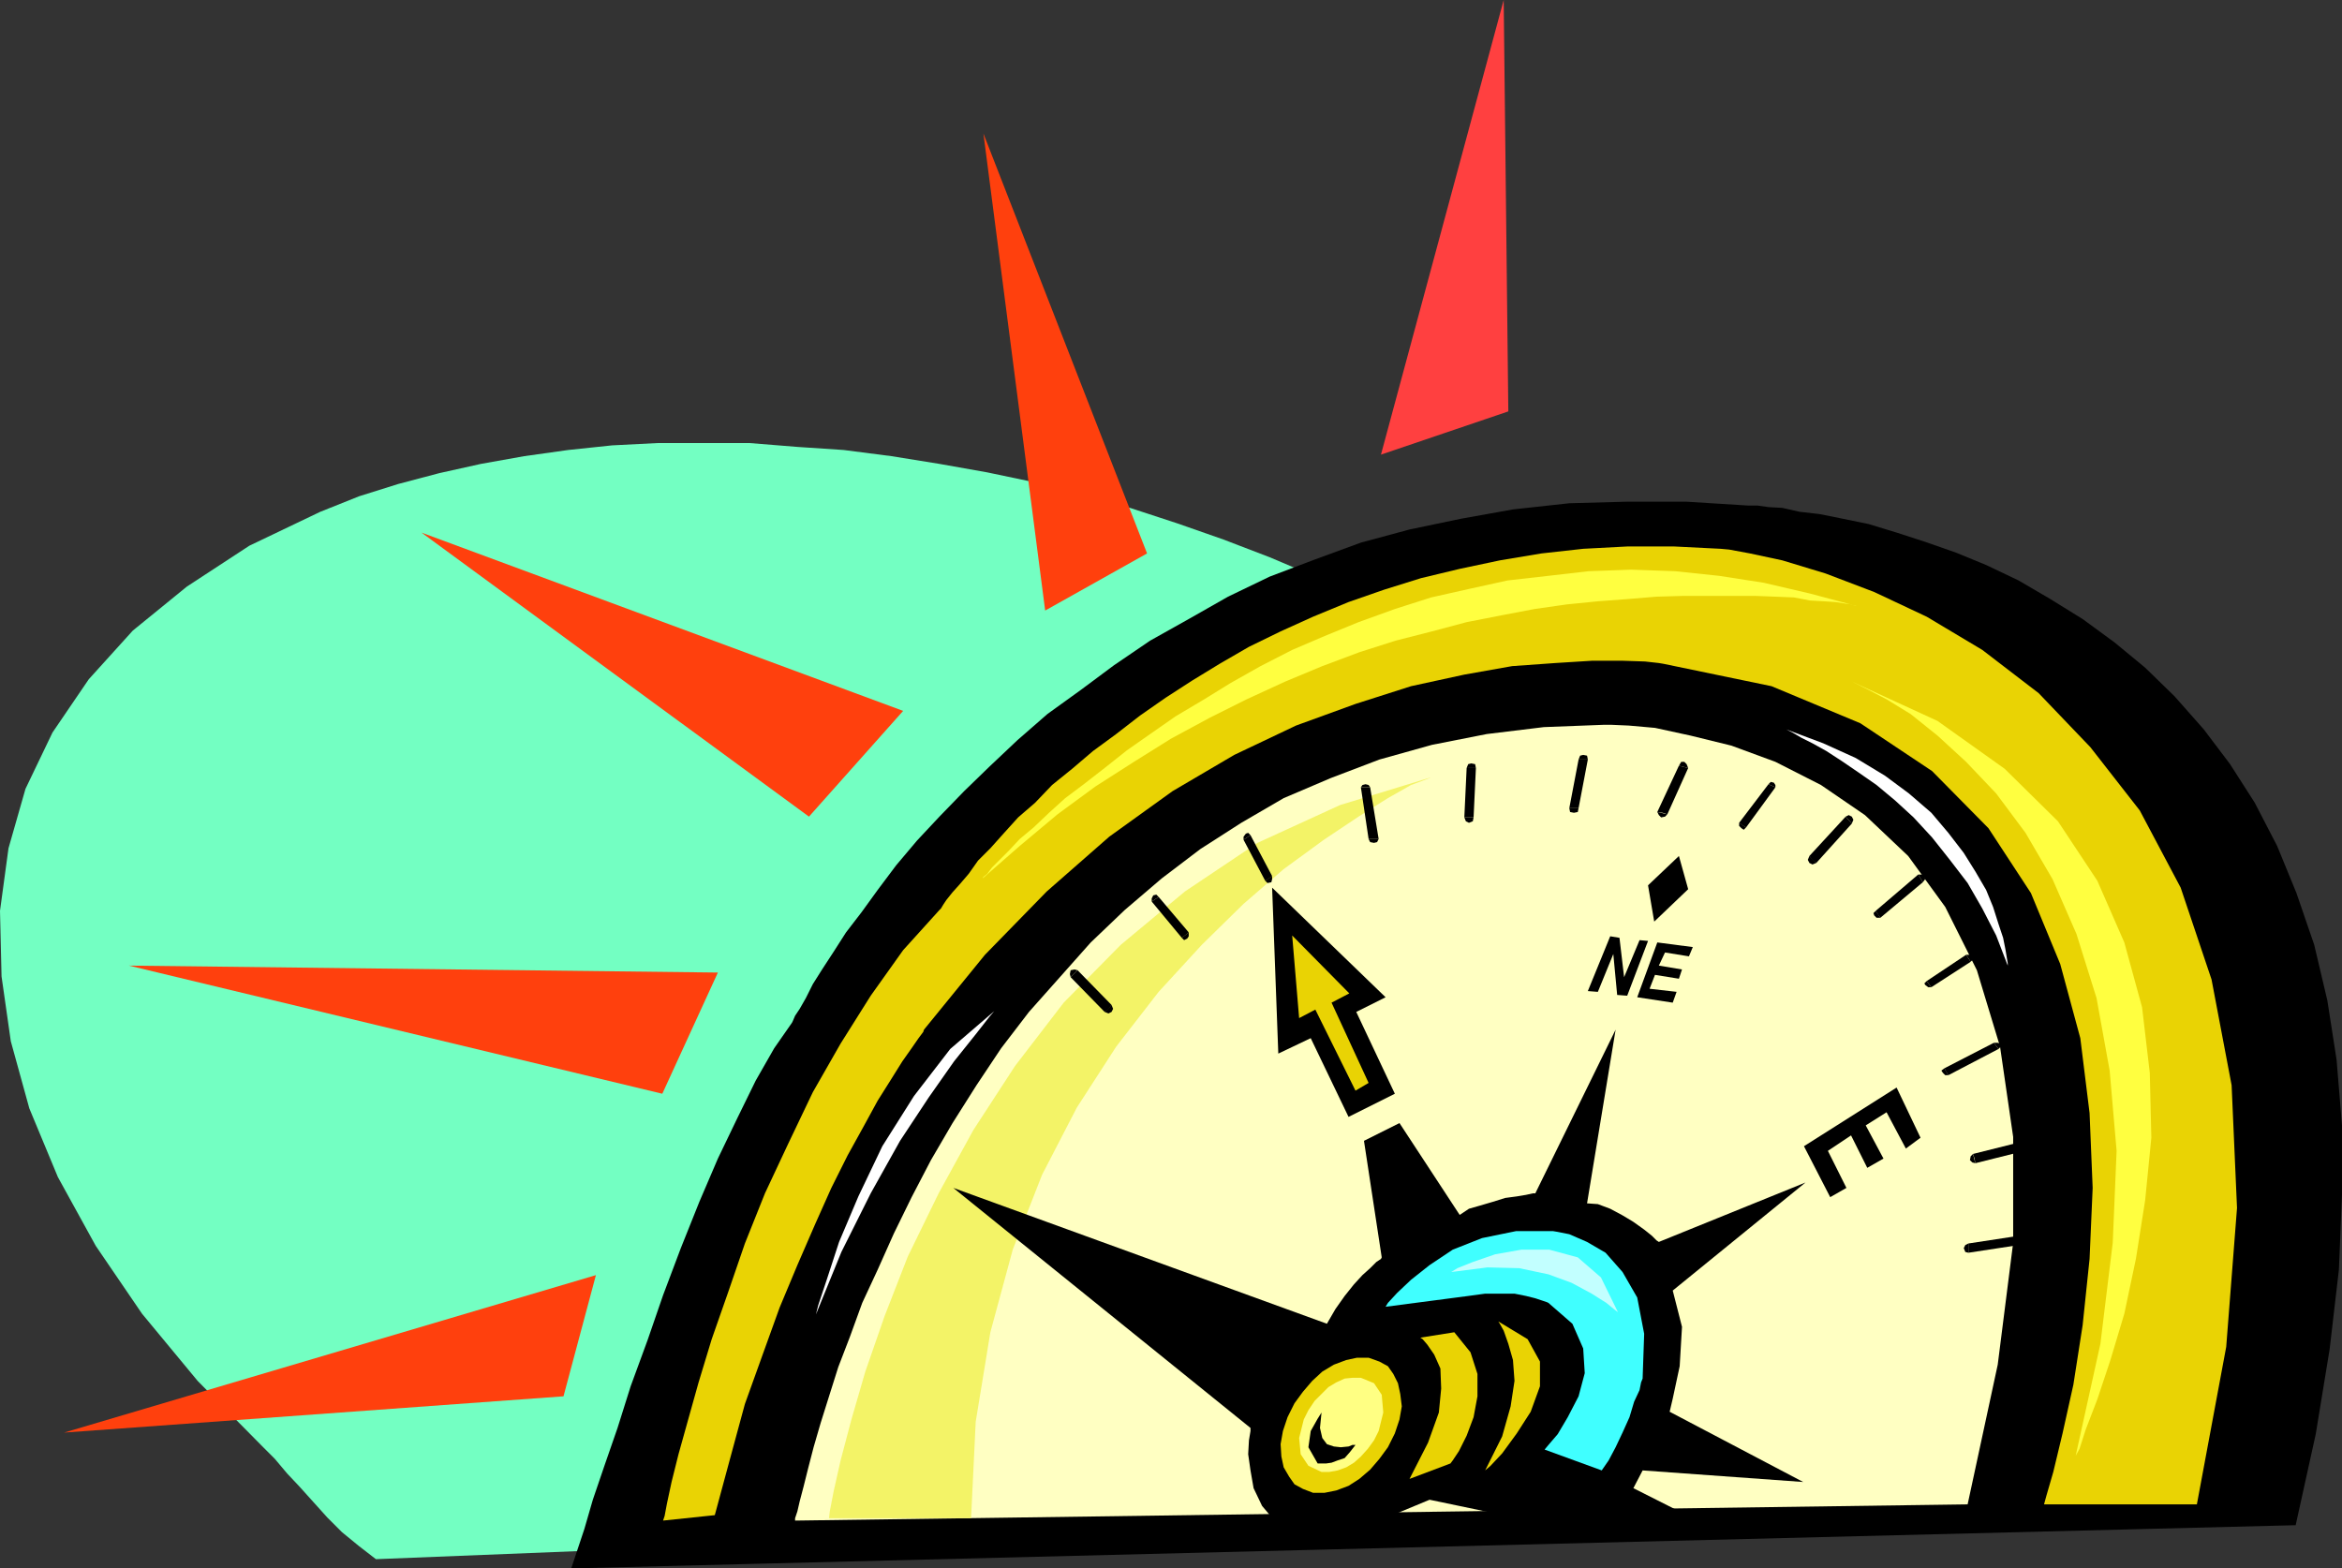 <?xml version="1.0" encoding="UTF-8" standalone="no"?>
<svg
   version="1.0"
   width="129.724mm"
   height="86.887mm"
   id="svg70"
   sodipodi:docname="Compass 16.wmf"
   xmlns:inkscape="http://www.inkscape.org/namespaces/inkscape"
   xmlns:sodipodi="http://sodipodi.sourceforge.net/DTD/sodipodi-0.dtd"
   xmlns="http://www.w3.org/2000/svg"
   xmlns:svg="http://www.w3.org/2000/svg">
  <rect width="100%" height="100%" fill="#333333" stroke="none"/>
  <sodipodi:namedview
     id="namedview70"
     pagecolor="#ffffff"
     bordercolor="#000000"
     borderopacity="0.25"
     inkscape:showpageshadow="2"
     inkscape:pageopacity="0.0"
     inkscape:pagecheckerboard="0"
     inkscape:deskcolor="#d1d1d1"
     inkscape:document-units="mm" />
  <defs
     id="defs1">
    <pattern
       id="WMFhbasepattern"
       patternUnits="userSpaceOnUse"
       width="6"
       height="6"
       x="0"
       y="0" />
  </defs>
  <path
     style="fill:#73ffc2;fill-opacity:1;fill-rule:evenodd;stroke:none"
     d="m 414.827,313.04 1.778,-7.757 0.808,-8.242 0.485,-8.404 -0.162,-8.242 -0.97,-8.565 -1.778,-8.565 -2.101,-8.727 -2.909,-8.727 -3.717,-8.889 -4.363,-8.565 -4.848,-8.889 -5.818,-8.727 -6.464,-8.889 -7.11,-8.404 -7.918,-8.565 -8.565,-8.565 -7.595,-6.788 -7.434,-6.303 -8.08,-6.141 -8.565,-6.141 -8.565,-5.495 -8.726,-5.656 -8.888,-5.172 -9.211,-4.848 -9.211,-4.687 -9.534,-4.363 -9.534,-4.04 -9.696,-3.717 -9.696,-3.394 -9.858,-3.232 -9.858,-2.586 -10.019,-2.747 -10.019,-2.101 -10.019,-1.778 -10.019,-1.616 -10.019,-1.293 -9.696,-0.646 -10.019,-0.808 h -9.373 -9.858 l -9.534,0.485 -9.211,0.97 -9.211,1.293 -9.05,1.616 -8.726,1.939 -8.565,2.263 -8.242,2.586 -8.08,3.232 -14.867,7.111 -13.09,8.565 -11.312,9.212 -9.211,10.181 -7.595,11.151 L 5.333,165.166 1.778,177.61 0,190.701 l 0.323,13.737 1.939,13.575 3.878,14.06 5.979,14.383 7.918,14.383 9.696,14.222 11.635,14.06 13.736,13.899 2.424,2.424 2.586,3.071 2.586,2.747 2.909,3.232 2.909,3.232 3.07,3.071 3.555,2.909 3.555,2.747 z"
     id="path1" />
  <path
     style="fill:#000000;fill-opacity:1;fill-rule:evenodd;stroke:none"
     d="m 119.584,328.393 0.323,-0.97 0.97,-2.909 1.454,-4.363 1.778,-6.141 2.424,-7.111 2.747,-7.919 2.747,-8.727 3.555,-9.697 3.232,-9.373 3.717,-9.858 3.878,-9.697 3.878,-9.05 4.04,-8.404 3.878,-7.919 3.878,-6.788 3.717,-5.333 0.162,-0.323 0.485,-1.131 0.97,-1.454 1.293,-2.263 1.454,-2.909 1.939,-3.071 2.424,-3.717 2.586,-4.04 3.232,-4.202 3.394,-4.687 3.878,-5.172 4.363,-5.172 4.686,-5.01 5.171,-5.333 5.333,-5.172 5.818,-5.495 6.302,-5.495 6.949,-5.01 6.949,-5.172 7.595,-5.172 8.08,-4.525 8.242,-4.687 8.726,-4.202 9.373,-3.555 9.696,-3.555 10.181,-2.747 10.827,-2.263 10.827,-1.939 11.797,-1.293 11.958,-0.323 h 12.605 l 12.928,0.808 h 0.485 1.454 l 2.262,0.323 2.909,0.162 3.555,0.808 4.202,0.485 4.848,0.97 5.494,1.131 5.818,1.778 5.979,1.939 6.464,2.263 6.302,2.586 6.787,3.232 6.626,3.879 6.787,4.202 6.626,4.848 6.464,5.333 6.141,5.98 6.141,6.949 5.494,7.272 5.171,8.081 4.686,9.05 4.04,9.858 3.717,10.828 2.747,11.636 1.939,12.444 1.131,13.737 v 14.545 l -0.646,15.676 -1.939,16.646 -2.909,17.777 -4.202,19.07 z"
     id="path2" />
  <path
     style="fill:#ffffc2;fill-opacity:1;fill-rule:evenodd;stroke:none"
     d="m 166.448,318.373 v -0.485 l 0.485,-1.454 0.485,-2.101 0.808,-3.071 0.97,-3.879 1.131,-4.363 1.454,-5.01 1.778,-5.656 1.939,-6.141 2.424,-6.303 2.586,-7.111 3.232,-6.949 3.394,-7.596 3.717,-7.596 4.04,-7.757 4.525,-7.757 5.01,-7.919 5.171,-7.757 5.818,-7.596 6.464,-7.272 6.464,-7.272 7.11,-6.788 7.757,-6.626 8.08,-6.141 8.565,-5.495 8.888,-5.172 9.858,-4.202 10.181,-3.879 10.989,-3.071 11.474,-2.263 11.958,-1.454 12.605,-0.485 h 1.454 l 3.717,0.162 5.494,0.485 7.434,1.616 8.565,2.101 9.211,3.394 9.534,4.848 9.211,6.303 9.05,8.565 7.757,10.666 6.626,13.252 4.848,15.999 2.747,18.908 v 22.141 l -3.232,25.534 -6.302,29.252 z"
     id="path3" />
  <path
     style="fill:#f3f367;fill-opacity:1;fill-rule:evenodd;stroke:none"
     d="m 173.558,317.888 0.162,-1.454 0.808,-4.202 1.454,-6.464 2.262,-8.565 2.909,-10.02 4.04,-11.636 4.848,-12.444 6.464,-13.252 7.272,-13.252 8.726,-13.414 10.181,-13.252 11.958,-12.121 13.413,-11.151 15.19,-10.181 17.291,-7.919 19.069,-5.818 -1.131,0.485 -3.07,1.131 -4.848,2.747 -6.141,3.879 -7.272,4.848 -8.403,6.141 -8.403,7.272 -8.726,8.565 -9.05,9.858 -8.888,11.474 -8.242,12.767 -7.272,14.06 -6.141,15.676 -4.686,17.292 -3.07,18.747 -0.97,20.201 z"
     id="path4" />
  <path
     style="fill:#e9d304;fill-opacity:1;fill-rule:evenodd;stroke:none"
     d="m 138.814,318.373 0.323,-0.97 0.485,-2.586 0.97,-4.525 1.454,-5.818 1.939,-6.949 2.262,-8.081 2.747,-9.05 3.394,-9.697 3.555,-10.343 4.202,-10.505 4.848,-10.343 5.171,-10.828 5.818,-10.181 6.302,-10.02 6.787,-9.535 7.595,-8.404 0.323,-0.323 0.485,-0.808 0.646,-0.97 1.293,-1.616 1.454,-1.616 1.939,-2.263 1.939,-2.747 2.586,-2.586 2.747,-3.071 3.07,-3.394 3.555,-3.071 3.555,-3.717 4.202,-3.394 4.363,-3.717 4.848,-3.555 5.01,-3.879 5.333,-3.717 5.494,-3.555 5.818,-3.555 6.141,-3.555 6.626,-3.232 6.787,-3.071 7.434,-3.071 7.434,-2.586 7.757,-2.424 8.08,-1.939 8.403,-1.778 8.726,-1.454 8.726,-0.97 9.211,-0.485 H 350.51 l 9.696,0.485 1.778,0.162 4.363,0.808 6.787,1.454 9.05,2.747 10.181,3.879 10.989,5.172 11.635,6.949 11.797,9.05 10.827,11.313 10.342,13.252 8.565,16.161 6.464,19.232 4.202,22.141 1.131,25.696 -2.262,29.09 -6.141,32.969 h -31.997 l 0.485,-1.778 1.454,-5.01 1.939,-8.081 2.262,-10.181 1.939,-12.444 1.454,-13.899 0.646,-14.868 -0.646,-15.676 -1.939,-15.676 -4.202,-15.515 -6.141,-14.868 -8.888,-13.575 -11.797,-11.959 -15.029,-10.02 -18.584,-7.757 -22.624,-4.687 -0.97,-0.162 -2.909,-0.323 -4.848,-0.162 h -6.141 l -7.757,0.485 -9.05,0.646 -10.019,1.778 -11.15,2.424 -11.635,3.717 -12.443,4.525 -12.928,6.141 -12.928,7.596 -13.251,9.535 -13.09,11.474 -12.928,13.252 -12.766,15.676 -0.162,0.485 -0.97,1.293 -1.454,2.101 -1.939,2.747 -2.424,3.879 -2.747,4.363 -2.909,5.333 -3.394,6.141 -3.394,6.788 -3.394,7.596 -3.717,8.565 -3.717,8.889 -3.555,9.858 -3.717,10.343 -3.07,11.313 -3.232,11.959 z"
     id="path5" />
  <path
     style="fill:#000000;fill-opacity:1;fill-rule:evenodd;stroke:none"
     d="m 324.816,319.343 35.067,1.293 -17.938,-9.05 1.939,-3.717 33.613,2.424 -27.957,-14.707 0.646,-2.747 1.454,-6.788 0.485,-8.242 -1.939,-7.596 27.795,-22.625 -30.704,12.444 -0.485,-0.323 -0.97,-0.97 -1.616,-1.293 -2.262,-1.616 -2.424,-1.454 -2.424,-1.293 -2.586,-0.97 -2.262,-0.162 5.979,-36.362 -16.806,34.261 h -0.485 l -1.454,0.323 -1.939,0.323 -2.424,0.323 -2.586,0.808 -2.747,0.808 -2.262,0.646 -1.939,1.293 -12.605,-19.232 -7.434,3.717 3.717,24.403 -0.162,0.323 -0.97,0.646 -1.293,1.293 -1.616,1.454 -1.778,1.939 -1.939,2.424 -1.939,2.747 -1.778,3.071 -78.214,-28.443 62.216,50.261 v 0.646 l -0.323,1.939 -0.162,2.909 0.485,3.394 0.646,3.717 1.778,3.717 2.586,3.071 4.202,2.263 h 0.485 l 0.97,0.162 1.778,0.323 h 2.101 2.747 l 3.232,-0.485 3.07,-0.808 3.394,-1.454 10.504,-4.363 z"
     id="path6" />
  <path
     style="fill:#000000;fill-opacity:1;fill-rule:evenodd;stroke:none"
     d="m 282.315,233.851 9.696,-4.848 -8.08,-17.131 6.141,-3.071 -23.755,-22.949 1.293,34.746 6.787,-3.232 z"
     id="path7" />
  <path
     style="fill:#000000;fill-opacity:1;fill-rule:evenodd;stroke:none"
     d="m 339.036,196.357 0.97,8.242 3.232,-7.757 1.778,0.162 -4.363,11.474 -2.101,-0.162 -0.808,-8.565 -3.232,7.919 -2.101,-0.162 4.686,-11.474 z"
     id="path8" />
  <path
     style="fill:#000000;fill-opacity:1;fill-rule:evenodd;stroke:none"
     d="m 354.388,198.296 -0.808,1.939 -5.01,-0.808 -1.293,2.747 4.848,0.808 -0.646,1.939 -5.01,-0.808 -1.131,2.909 5.656,0.646 -0.808,2.263 -7.434,-1.131 4.202,-11.474 z"
     id="path9" />
  <path
     style="fill:#000000;fill-opacity:1;fill-rule:evenodd;stroke:none"
     d="m 402.06,238.214 -3.07,2.263 -4.04,-7.596 -4.363,2.747 3.717,6.949 -3.394,1.939 -3.394,-6.788 -4.848,3.232 3.878,7.757 -3.394,1.939 -5.494,-10.666 19.392,-12.282 z"
     id="path10" />
  <path
     style="fill:#e9d304;fill-opacity:1;fill-rule:evenodd;stroke:none"
     d="m 274.881,312.555 h 2.424 l 2.424,-0.485 2.586,-0.97 2.262,-1.454 2.262,-1.939 1.939,-2.263 1.778,-2.424 1.454,-2.909 0.97,-2.909 0.485,-2.747 -0.323,-2.586 -0.485,-2.263 -0.97,-1.939 -1.131,-1.616 -1.778,-0.97 -2.262,-0.808 h -2.424 l -2.262,0.485 -2.586,0.97 -2.424,1.454 -2.101,1.939 -1.939,2.263 -1.778,2.424 -1.454,2.909 -0.97,2.909 -0.485,2.747 0.162,2.586 0.485,2.263 1.131,1.939 1.131,1.616 1.778,0.97 z"
     id="path11" />
  <path
     style="fill:#e9d304;fill-opacity:1;fill-rule:evenodd;stroke:none"
     d="m 297.344,280.071 0.485,0.323 0.97,1.131 1.454,2.101 1.293,2.909 0.162,4.202 -0.485,5.01 -2.262,6.303 -3.878,7.596 8.565,-3.232 0.485,-0.646 1.293,-1.939 1.616,-3.232 1.454,-3.879 0.808,-4.363 v -4.687 l -1.454,-4.525 -3.394,-4.202 z"
     id="path12" />
  <path
     style="fill:#e9d304;fill-opacity:1;fill-rule:evenodd;stroke:none"
     d="m 313.665,276.677 0.323,0.485 0.808,1.454 0.97,2.747 0.97,3.394 0.323,4.363 -0.808,5.333 -1.778,6.303 -3.555,7.111 1.131,-0.97 2.424,-2.586 3.07,-4.202 2.909,-4.525 1.939,-5.333 v -5.172 l -2.586,-4.687 z"
     id="path13" />
  <path
     style="fill:#40ffff;fill-opacity:1;fill-rule:evenodd;stroke:none"
     d="m 290.072,273.607 0.485,-0.808 1.939,-2.101 2.909,-2.747 3.878,-3.071 4.848,-3.232 6.141,-2.424 7.11,-1.454 h 7.757 l 0.97,0.162 2.424,0.485 3.717,1.616 3.878,2.263 3.555,4.04 3.07,5.333 1.454,7.596 -0.323,9.373 -0.323,0.808 -0.323,1.616 -1.131,2.424 -0.97,3.232 -1.454,3.232 -1.454,3.071 -1.454,2.747 -1.454,2.101 -11.958,-4.363 0.808,-0.97 1.939,-2.263 2.101,-3.555 2.262,-4.363 1.293,-4.848 -0.323,-5.172 -2.262,-5.172 -5.01,-4.363 -0.323,-0.162 -0.97,-0.323 -1.454,-0.485 -1.939,-0.485 -2.424,-0.485 h -2.586 -3.555 l -3.555,0.485 z"
     id="path14" />
  <path
     style="fill:#000000;fill-opacity:1;fill-rule:evenodd;stroke:none"
     d="m 351.48,179.226 -6.464,6.141 1.293,7.596 7.11,-6.788 z"
     id="path15" />
  <path
     style="fill:#000000;fill-opacity:1;fill-rule:evenodd;stroke:none"
     d="m 261.792,174.863 -0.485,-0.485 -0.485,0.162 -0.485,0.646 v 0.646 z"
     id="path16" />
  <path
     style="fill:#000000;fill-opacity:1;fill-rule:evenodd;stroke:none"
     d="m 265.67,183.913 0.646,-0.485 -4.525,-8.565 -1.454,0.97 4.525,8.565 z"
     id="path17" />
  <path
     style="fill:#000000;fill-opacity:1;fill-rule:evenodd;stroke:none"
     d="m 264.862,184.398 0.485,0.485 0.808,-0.162 0.162,-0.646 v -0.646 z"
     id="path18" />
  <path
     style="fill:#000000;fill-opacity:1;fill-rule:evenodd;stroke:none"
     d="m 286.84,164.843 -0.323,-0.485 -0.646,-0.162 -0.646,0.162 -0.323,0.485 z"
     id="path19" />
  <path
     style="fill:#000000;fill-opacity:1;fill-rule:evenodd;stroke:none"
     d="m 287.648,175.671 h 0.97 l -1.778,-10.828 h -1.939 l 1.616,10.828 z"
     id="path20" />
  <path
     style="fill:#000000;fill-opacity:1;fill-rule:evenodd;stroke:none"
     d="m 286.516,175.671 0.323,0.646 0.808,0.162 0.646,-0.162 0.323,-0.646 z"
     id="path21" />
  <path
     style="fill:#000000;fill-opacity:1;fill-rule:evenodd;stroke:none"
     d="m 308.979,160.803 -0.162,-0.808 -0.808,-0.162 -0.646,0.162 -0.323,0.808 z"
     id="path22" />
  <path
     style="fill:#000000;fill-opacity:1;fill-rule:evenodd;stroke:none"
     d="m 307.524,171.146 h 0.97 l 0.485,-10.343 h -1.939 l -0.485,10.343 z"
     id="path23" />
  <path
     style="fill:#000000;fill-opacity:1;fill-rule:evenodd;stroke:none"
     d="m 306.555,171.146 0.323,0.808 0.646,0.323 0.808,-0.323 0.162,-0.808 z"
     id="path24" />
  <path
     style="fill:#000000;fill-opacity:1;fill-rule:evenodd;stroke:none"
     d="m 332.411,159.025 -0.162,-0.808 -0.808,-0.162 -0.646,0.162 -0.323,0.808 z"
     id="path25" />
  <path
     style="fill:#000000;fill-opacity:1;fill-rule:evenodd;stroke:none"
     d="m 329.502,169.206 h 0.97 l 1.939,-10.181 h -1.939 l -1.939,10.181 z"
     id="path26" />
  <path
     style="fill:#000000;fill-opacity:1;fill-rule:evenodd;stroke:none"
     d="m 328.532,169.206 0.162,0.808 0.808,0.162 0.808,-0.162 0.162,-0.808 z"
     id="path27" />
  <path
     style="fill:#000000;fill-opacity:1;fill-rule:evenodd;stroke:none"
     d="m 353.419,160.803 -0.323,-0.808 -0.485,-0.485 h -0.646 l -0.485,0.808 z"
     id="path28" />
  <path
     style="fill:#000000;fill-opacity:1;fill-rule:evenodd;stroke:none"
     d="m 348.086,170.176 0.97,0.323 4.363,-9.697 -1.939,-0.485 -4.525,9.697 z"
     id="path29" />
  <path
     style="fill:#000000;fill-opacity:1;fill-rule:evenodd;stroke:none"
     d="m 346.955,170.014 0.323,0.646 0.485,0.485 0.808,-0.162 0.485,-0.485 z"
     id="path30" />
  <path
     style="fill:#000000;fill-opacity:1;fill-rule:evenodd;stroke:none"
     d="m 371.68,164.843 v -0.485 l -0.323,-0.485 -0.646,-0.162 -0.485,0.485 z"
     id="path31" />
  <path
     style="fill:#000000;fill-opacity:1;fill-rule:evenodd;stroke:none"
     d="m 364.731,172.762 0.808,0.485 6.141,-8.404 -1.454,-0.646 -6.141,8.081 z"
     id="path32" />
  <path
     style="fill:#000000;fill-opacity:1;fill-rule:evenodd;stroke:none"
     d="m 364.084,172.277 v 0.646 l 0.485,0.485 0.485,0.323 0.485,-0.485 z"
     id="path33" />
  <path
     style="fill:#000000;fill-opacity:1;fill-rule:evenodd;stroke:none"
     d="m 387.678,172.439 0.323,-0.808 -0.323,-0.646 -0.646,-0.323 -0.646,0.323 z"
     id="path34" />
  <path
     style="fill:#000000;fill-opacity:1;fill-rule:evenodd;stroke:none"
     d="m 379.436,180.034 0.808,0.646 7.434,-8.242 -1.293,-1.454 -7.595,8.242 z"
     id="path35" />
  <path
     style="fill:#000000;fill-opacity:1;fill-rule:evenodd;stroke:none"
     d="m 378.79,179.226 -0.323,0.808 0.323,0.646 0.646,0.323 0.808,-0.323 z"
     id="path36" />
  <path
     style="fill:#000000;fill-opacity:1;fill-rule:evenodd;stroke:none"
     d="m 402.545,184.721 0.485,-0.646 -0.162,-0.646 -0.485,-0.323 h -0.808 z"
     id="path37" />
  <path
     style="fill:#000000;fill-opacity:1;fill-rule:evenodd;stroke:none"
     d="m 393.172,191.509 0.485,0.646 8.888,-7.434 -0.97,-1.616 -8.888,7.596 z"
     id="path38" />
  <path
     style="fill:#000000;fill-opacity:1;fill-rule:evenodd;stroke:none"
     d="m 392.688,190.701 -0.485,0.485 0.162,0.485 0.485,0.485 h 0.808 z"
     id="path39" />
  <path
     style="fill:#000000;fill-opacity:1;fill-rule:evenodd;stroke:none"
     d="m 412.564,201.367 0.485,-0.485 -0.162,-0.646 -0.485,-0.323 h -0.808 z"
     id="path40" />
  <path
     style="fill:#000000;fill-opacity:1;fill-rule:evenodd;stroke:none"
     d="m 403.838,206.054 0.485,0.646 8.242,-5.333 -0.97,-1.454 -8.242,5.495 z"
     id="path41" />
  <path
     style="fill:#000000;fill-opacity:1;fill-rule:evenodd;stroke:none"
     d="m 403.353,205.407 -0.485,0.485 0.162,0.323 0.646,0.485 h 0.646 z"
     id="path42" />
  <path
     style="fill:#000000;fill-opacity:1;fill-rule:evenodd;stroke:none"
     d="m 418.382,219.629 0.485,-0.485 -0.162,-0.646 -0.485,-0.162 h -0.808 z"
     id="path43" />
  <path
     style="fill:#000000;fill-opacity:1;fill-rule:evenodd;stroke:none"
     d="m 407.393,224.316 0.485,0.808 10.504,-5.495 -0.97,-1.293 -10.342,5.333 z"
     id="path44" />
  <path
     style="fill:#000000;fill-opacity:1;fill-rule:evenodd;stroke:none"
     d="m 407.07,223.669 -0.646,0.485 0.323,0.485 0.485,0.485 h 0.646 z"
     id="path45" />
  <path
     style="fill:#000000;fill-opacity:1;fill-rule:evenodd;stroke:none"
     d="m 421.937,241.446 0.646,-0.485 v -0.808 l -0.485,-0.485 -0.646,-0.162 z"
     id="path46" />
  <path
     style="fill:#000000;fill-opacity:1;fill-rule:evenodd;stroke:none"
     d="m 413.372,242.578 0.162,0.97 8.403,-2.101 -0.485,-1.939 -8.403,2.101 z"
     id="path47" />
  <path
     style="fill:#000000;fill-opacity:1;fill-rule:evenodd;stroke:none"
     d="m 413.049,241.608 -0.485,0.485 -0.162,0.808 0.485,0.485 0.646,0.162 z"
     id="path48" />
  <path
     style="fill:#000000;fill-opacity:1;fill-rule:evenodd;stroke:none"
     d="m 421.614,260.84 0.808,-0.162 0.162,-0.646 -0.162,-0.808 -0.808,-0.323 z"
     id="path49" />
  <path
     style="fill:#000000;fill-opacity:1;fill-rule:evenodd;stroke:none"
     d="m 412.08,261.324 v 0.97 l 9.534,-1.454 v -1.939 l -9.534,1.454 z"
     id="path50" />
  <path
     style="fill:#000000;fill-opacity:1;fill-rule:evenodd;stroke:none"
     d="m 412.08,260.355 -0.646,0.323 -0.323,0.646 0.323,0.808 0.646,0.162 z"
     id="path51" />
  <path
     style="fill:#ffff40;fill-opacity:1;fill-rule:evenodd;stroke:none"
     d="m 205.717,183.913 0.162,-0.323 0.808,-0.646 0.97,-1.293 1.616,-1.616 1.939,-1.939 2.262,-2.424 2.909,-2.424 3.232,-3.071 3.394,-3.071 3.878,-2.909 4.363,-3.394 4.686,-3.717 4.848,-3.394 5.333,-3.717 5.979,-3.555 5.494,-3.394 6.302,-3.555 6.626,-3.394 6.787,-2.909 7.11,-2.909 7.595,-2.747 7.595,-2.424 7.918,-1.778 8.08,-1.778 8.565,-0.97 8.403,-0.97 8.888,-0.323 9.211,0.323 9.211,0.97 9.373,1.454 9.696,2.263 9.696,2.586 h -0.162 l -0.97,-0.323 -1.131,-0.162 -2.101,-0.323 -2.424,-0.162 -2.909,-0.162 -3.394,-0.646 -3.878,-0.162 -4.202,-0.162 h -4.686 -5.01 -5.333 l -5.656,0.162 -5.818,0.485 -6.464,0.485 -6.464,0.646 -6.787,0.97 -6.787,1.293 -7.434,1.454 -7.272,1.939 -7.595,1.939 -7.595,2.424 -7.757,2.909 -7.757,3.232 -8.08,3.717 -7.757,3.879 -8.08,4.363 -7.757,4.848 -8.08,5.172 -7.918,5.818 -7.918,6.626 z"
     id="path52" />
  <path
     style="fill:#ffff83;fill-opacity:1;fill-rule:evenodd;stroke:none"
     d="m 276.659,308.192 h 1.616 l 1.778,-0.323 1.778,-0.646 1.616,-0.97 1.454,-1.293 1.454,-1.616 1.293,-1.778 0.97,-1.939 0.97,-3.879 -0.323,-3.717 -1.616,-2.424 -2.747,-1.131 h -1.778 l -1.616,0.162 -1.778,0.808 -1.616,0.97 -1.454,1.454 -1.454,1.454 -1.293,1.939 -0.97,1.939 -0.97,3.879 0.323,3.394 1.616,2.424 z"
     id="path53" />
  <path
     style="fill:#000000;fill-opacity:1;fill-rule:evenodd;stroke:none"
     d="m 276.659,295.747 -0.808,1.293 -1.454,2.586 -0.485,3.394 1.939,3.394 h 0.323 0.646 0.808 l 1.131,-0.162 1.293,-0.485 1.454,-0.485 1.131,-1.293 1.131,-1.454 h -0.646 l -0.808,0.323 -1.616,0.162 -1.454,-0.162 -1.454,-0.485 -0.97,-1.293 -0.485,-2.101 z"
     id="path54" />
  <path
     style="fill:#e9d304;fill-opacity:1;fill-rule:evenodd;stroke:none"
     d="m 270.518,195.872 1.454,17.292 3.394,-1.778 8.403,16.969 2.747,-1.616 -7.757,-16.808 3.717,-1.939 z"
     id="path55" />
  <path
     style="fill:#000000;fill-opacity:1;fill-rule:evenodd;stroke:none"
     d="m 242.561,187.792 -0.485,-0.485 -0.646,0.162 -0.323,0.646 v 0.646 z"
     id="path56" />
  <path
     style="fill:#000000;fill-opacity:1;fill-rule:evenodd;stroke:none"
     d="m 248.056,195.872 0.808,-0.646 -6.302,-7.434 -1.454,0.97 6.302,7.596 z"
     id="path57" />
  <path
     style="fill:#000000;fill-opacity:1;fill-rule:evenodd;stroke:none"
     d="m 247.409,196.357 0.485,0.485 0.646,-0.323 0.323,-0.485 v -0.808 z"
     id="path58" />
  <path
     style="fill:#000000;fill-opacity:1;fill-rule:evenodd;stroke:none"
     d="m 225.593,203.145 -0.646,-0.162 -0.808,0.162 -0.162,0.808 0.162,0.646 z"
     id="path59" />
  <path
     style="fill:#000000;fill-opacity:1;fill-rule:evenodd;stroke:none"
     d="m 232.057,211.225 0.646,-0.808 -7.11,-7.272 -1.454,1.454 7.11,7.272 z"
     id="path60" />
  <path
     style="fill:#000000;fill-opacity:1;fill-rule:evenodd;stroke:none"
     d="m 231.249,211.872 0.808,0.323 0.646,-0.323 0.323,-0.646 -0.323,-0.808 z"
     id="path61" />
  <path
     style="fill:#ffff40;fill-opacity:1;fill-rule:evenodd;stroke:none"
     d="m 387.678,142.702 0.97,0.485 2.586,1.293 3.717,1.939 5.01,3.071 5.656,4.525 5.979,5.495 6.302,6.626 6.141,8.242 5.656,9.697 5.01,11.474 4.202,13.414 2.747,15.191 1.454,16.808 -0.808,19.232 -2.586,21.171 -5.171,23.434 0.808,-1.454 1.293,-4.04 2.424,-6.303 2.747,-8.242 2.909,-9.697 2.424,-11.474 1.939,-12.282 1.293,-13.09 -0.323,-13.575 -1.616,-13.737 -3.717,-13.575 -5.656,-12.929 -8.242,-12.444 -11.15,-10.99 -14.059,-10.02 z"
     id="path62" />
  <path
     style="fill:#ff400d;fill-opacity:1;fill-rule:evenodd;stroke:none"
     d="M 240.137,115.875 218.806,127.834 205.878,27.959 Z"
     id="path63" />
  <path
     style="fill:#ff400d;fill-opacity:1;fill-rule:evenodd;stroke:none"
     d="M 189.072,148.843 169.357,170.984 88.234,111.511 Z"
     id="path64" />
  <path
     style="fill:#ff400d;fill-opacity:1;fill-rule:evenodd;stroke:none"
     d="M 150.288,203.629 138.653,229.002 26.987,202.175 Z"
     id="path65" />
  <path
     style="fill:#ff400d;fill-opacity:1;fill-rule:evenodd;stroke:none"
     d="m 124.755,266.981 -6.787,25.373 -104.555,7.596 z"
     id="path66" />
  <path
     style="fill:#ffffff;fill-opacity:1;fill-rule:evenodd;stroke:none"
     d="m 373.942,152.722 0.323,0.162 0.97,0.485 1.939,1.131 2.262,1.131 2.909,1.616 3.232,2.101 3.555,2.424 3.717,2.586 3.878,3.232 3.878,3.555 3.878,4.202 3.717,4.687 3.717,4.848 3.07,5.333 2.909,5.656 2.424,6.303 v -0.485 l -0.162,-0.97 -0.323,-1.939 -0.485,-2.424 -0.97,-2.909 -1.131,-3.555 -1.454,-3.555 -2.262,-3.879 -2.424,-3.879 -3.232,-4.202 -3.555,-4.202 -4.686,-4.04 -5.01,-3.717 -6.141,-3.717 -6.787,-3.071 z"
     id="path67" />
  <path
     style="fill:#ffffff;fill-opacity:1;fill-rule:evenodd;stroke:none"
     d="m 170.811,275.223 0.485,-1.939 1.778,-5.333 2.586,-7.919 4.04,-9.535 5.01,-10.505 6.626,-10.505 7.595,-9.858 9.211,-7.919 -0.97,1.131 -2.909,3.717 -4.525,5.656 -5.333,7.596 -5.979,9.05 -6.141,10.99 -6.141,12.282 z"
     id="path68" />
  <path
     style="fill:#c2ffff;fill-opacity:1;fill-rule:evenodd;stroke:none"
     d="m 303.808,266.334 1.293,-0.808 3.232,-1.293 4.686,-1.616 5.494,-0.97 h 5.818 l 5.979,1.616 4.848,4.202 3.555,7.272 -0.646,-0.485 -1.778,-1.454 -3.07,-1.939 -4.202,-2.263 -4.848,-1.778 -6.141,-1.293 -6.626,-0.162 z"
     id="path69" />
  <path
     style="fill:#ff4040;fill-opacity:1;fill-rule:evenodd;stroke:none"
     d="M 289.102,95.189 315.766,86.138 314.796,0 Z"
     id="path70" />
</svg>

